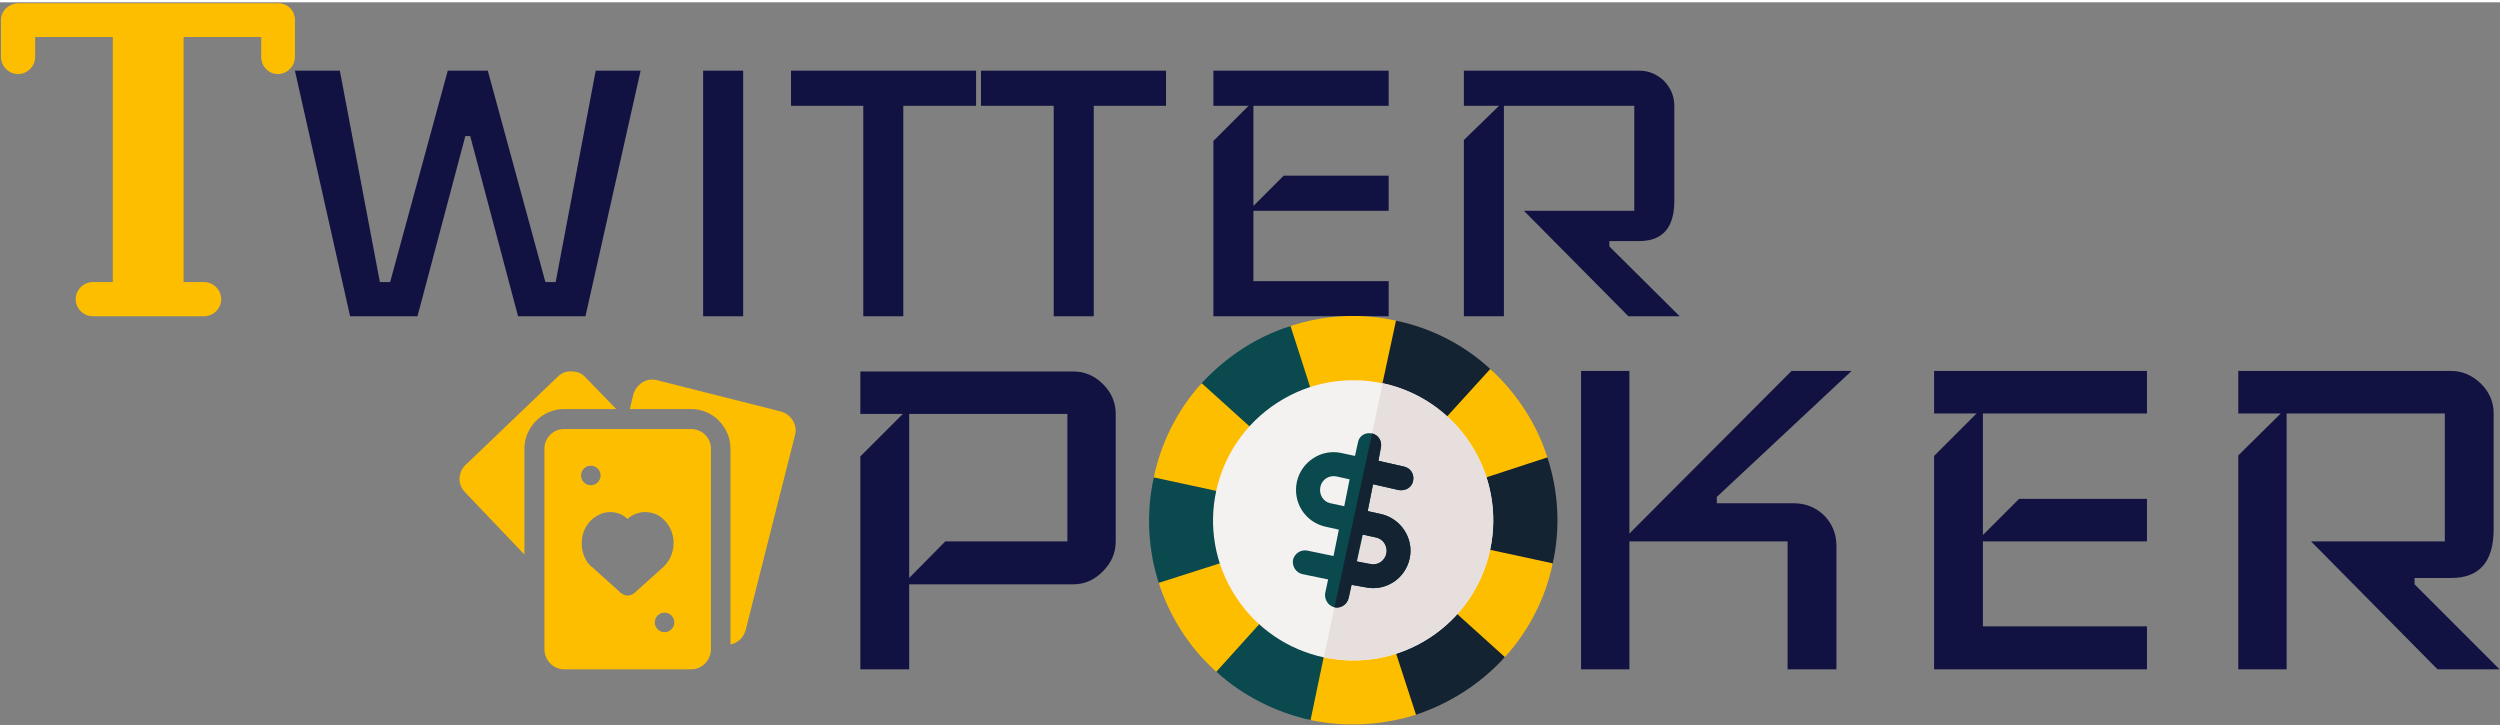 <svg version="1.2" xmlns="http://www.w3.org/2000/svg" viewBox="0 0 512 148" width="220" height="64">
	<rect x="0" y="0" width="512" height="148" fill="#808080" stroke="none"/>
	<title>svgexport-5 - 2024-01-24T095147</title>
	<style>
		.s0 { fill: #121242 } 
		.s1 { fill: #febe00 } 
		.s2 { fill: #0a494d } 
		.s3 { fill: #142332 } 
		.s4 { fill: #f4f1f1 } 
		.s5 { fill: #e7dfdd } 
	</style>
	<path id="Layer" class="s0" d="m122 14h9.2l-11.3 50.3h-13.8l-9.8-36.9h-1l-9.8 36.9h-13.8l-11.3-50.3h9.2l8.2 43.3h2.1l11.8-43.3h8.2l11.8 43.3h2.1zm30.2 0v50.3h-8.2v-50.3zm47.7 0v7.2h-14.9v43.1h-8.2v-43.1h-14.8v-7.2zm38.9 0v7.2h-14.8v43.1h-8.2v-43.1h-14.9v-7.2zm45.6 43.1v7.2h-35.9v-35.9l7.2-7.2h-7.2v-7.2h35.9v7.2h-27.7v20.5l6.2-6.2h21.5v7.2h-27.7v14.4zm45.2-7.1l14.4 14.3h-10.5l-21.4-21.6h22.6v-21.5h-26.7v43.1h-8.2v-36.1l7.2-7h-7.2v-7.2h35.9q2.9 0 5.1 2.1 2.1 2.2 2.1 5.1v19.5q0 8.2-7.2 8.2h-6.1z"/>
	<path id="Layer" fill-rule="evenodd" class="s0" d="m228.5 84.3v26.1q0 3.5-2.6 6.1-2.6 2.7-6.1 2.7h-33.6v17.4h-10v-43.6l8.7-8.7h-8.7v-8.7h43.6q3.5 0 6.1 2.6 2.6 2.6 2.6 6.1zm-34.9 26.1h25v-26.1h-32.4v33.6zm173.3-34.9h12.3l-27.6 25.8v1.3h15.8q3.6 0 6.2 2.5 2.5 2.6 2.5 6.2v25.3h-10v-26.2h-32.4v26.2h-9.9v-61.1h9.9v33.3zm72.8 52.3v8.8h-43.6v-43.7l8.7-8.7h-8.7v-8.7h43.6v8.7h-33.6v24.9l7.4-7.4h26.2v8.7h-33.6v17.4zm54.8-8.6l17.4 17.4h-12.7l-25.9-26.2h27.4v-26.2h-32.4v52.4h-9.9v-43.8l8.7-8.6h-8.7v-8.7h43.6q3.4 0 6.1 2.6 2.6 2.6 2.6 6.1v23.7q0 10-8.7 10h-7.5z"/>
	<g id="Layer">
		<path id="Layer" class="s1" d="m285.9 65.2c-7.2-1.6-14.6-1.2-21.6 1.1-1.3 0.4-2 1.8-1.6 3.1l4.1 12.4c0.4 1.3 1.8 2 3 1.6 4-1.3 8.3-1.5 12.3-0.6 1.4 0.3 2.7-0.5 3-1.9l2.7-12.8c0.3-1.3-0.5-2.6-1.9-2.9z"/>
		<path id="Layer" class="s2" d="m246.1 78c5-5.4 11.2-9.5 18.2-11.7l5.5 17.1c-3.9 1.3-7.5 3.6-10.3 6.7-0.9 1-2.5 1.1-3.5 0.2l-9.7-8.8c-1-0.9-1.1-2.5-0.2-3.5z"/>
		<path id="Layer" class="s3" d="m285.9 65.2l-3.8 17.6c4.1 0.9 7.9 2.8 11 5.6 1 0.9 2.6 0.9 3.5-0.1l8.8-9.8c0.9-1 0.8-2.5-0.2-3.4-5.4-5-12.1-8.4-19.3-9.9z"/>
		<path id="Layer" class="s1" d="m305.2 75.1c5.4 4.9 9.5 11.2 11.7 18.1 0.5 1.3-0.2 2.7-1.5 3.1l-12.5 4.1c-1.3 0.4-2.7-0.3-3.1-1.6-1.3-4-3.6-7.6-6.7-10.4z"/>
		<path id="Layer" class="s3" d="m318 114.9c1.6-7.2 1.2-14.7-1.1-21.7l-17.1 5.6c1.3 3.9 1.5 8.2 0.6 12.3-0.3 1.3 0.6 2.6 1.9 2.9l12.8 2.7c1.3 0.3 2.6-0.5 2.9-1.8z"/>
		<path id="Layer" class="s1" d="m318 114.9l-17.6-3.8c-0.9 4.1-2.8 7.9-5.6 10.9-0.9 1-0.8 2.6 0.2 3.5l9.7 8.8c1 0.9 2.6 0.8 3.5-0.2 4.9-5.4 8.3-12 9.8-19.2z"/>
		<path id="Layer" class="s3" d="m308.2 134.1l-13.4-12.1c-2.8 3.1-6.4 5.5-10.3 6.7-1.3 0.4-2 1.8-1.6 3.1l4 12.5c0.4 1.3 1.8 2 3.1 1.6 6.9-2.3 13.2-6.3 18.2-11.8z"/>
		<path id="Layer" class="s1" d="m268.4 147c-1.4-0.3-2.2-1.6-1.9-2.9l2.7-12.9c0.3-1.3 1.6-2.1 2.9-1.9 4.1 0.9 8.4 0.7 12.3-0.6l5.6 17.2c-7 2.2-14.5 2.6-21.6 1.1z"/>
		<path id="Layer" class="s1" d="m236.3 97.3c1.5-7.2 4.9-13.9 9.8-19.3l13.4 12.1c-2.8 3.1-4.7 6.9-5.6 11-0.3 1.3-1.6 2.1-2.9 1.9l-12.9-2.8c-1.3-0.3-2.1-1.6-1.8-2.9z"/>
		<path id="Layer" class="s2" d="m236.3 97.3l17.6 3.8c-0.9 4.1-0.7 8.3 0.6 12.3 0.4 1.3-0.3 2.6-1.6 3.1l-12.5 4c-1.3 0.4-2.6-0.3-3.1-1.6-2.2-6.9-2.6-14.4-1-21.6z"/>
		<path id="Layer" class="s1" d="m249.1 137.1c1 0.9 2.5 0.8 3.5-0.2l8.8-9.7c0.9-1 0.8-2.6-0.2-3.5-3.1-2.8-5.4-6.4-6.7-10.3l-17.2 5.5c2.3 7 6.3 13.3 11.8 18.2z"/>
		<path id="Layer" class="s2" d="m268.4 147c-7.2-1.6-13.9-5-19.3-9.9l12.1-13.4c3.1 2.8 6.9 4.8 10.9 5.6z"/>
		<path id="Layer" class="s4" d="m253 121.6c-8.6-13.3-4.7-31 8.6-39.6 13.3-8.6 31-4.8 39.6 8.5 8.6 13.3 4.8 31.1-8.5 39.7-13.3 8.6-31.1 4.8-39.7-8.6z"/>
		<path id="Layer" class="s5" d="m305.2 112.1c3.3-15.5-6.6-30.8-22-34.1l-12.1 56.1c15.5 3.4 30.8-6.5 34.1-22z"/>
		<path id="Layer" fill-rule="evenodd" class="s2" d="m288.7 113.9c-0.9 4.2-5 6.8-9.1 5.9l-2.8-0.5-0.6 2.7c-0.3 1.3-1.6 2.2-2.9 1.9-1.3-0.3-2.1-1.6-1.9-2.9l0.6-2.8-5.3-1.1c-1.3-0.3-2.1-1.6-1.9-2.9 0.3-1.3 1.6-2.2 3-1.9l5.3 1.1 1.1-5.4-2.7-0.6c-4.2-0.9-6.8-5-5.9-9.2 0.9-4.1 5-6.8 9.1-5.9l2.8 0.6 0.6-2.7c0.2-1.4 1.5-2.2 2.9-1.9 1.3 0.3 2.1 1.6 1.8 2.9l-0.5 2.7 5.3 1.2c1.3 0.3 2.1 1.6 1.8 2.9-0.2 1.3-1.5 2.1-2.9 1.9l-5.3-1.2-1.1 5.5 2.7 0.6c4.1 0.9 6.8 5 5.9 9.1zm-13.4-10.7l1.1-5.5-2.7-0.6c-1.5-0.3-3 0.6-3.3 2.2-0.3 1.5 0.6 3 2.1 3.3zm8.7 9.7c0.3-1.5-0.7-3-2.2-3.3l-2.7-0.6-1.2 5.5 2.7 0.6c1.6 0.3 3-0.7 3.4-2.2z"/>
		<path id="Layer" fill-rule="evenodd" class="s3" d="m273.3 123.9l7.7-35.6c1.3 0.3 2.1 1.6 1.8 2.9l-0.5 2.7 5.3 1.2c1.3 0.3 2.1 1.6 1.8 2.9-0.2 1.3-1.5 2.1-2.9 1.9l-5.3-1.2-1.1 5.5 2.7 0.6c4.1 0.9 6.8 5 5.9 9.1-0.9 4.2-5 6.8-9.1 5.9l-2.8-0.5-0.6 2.7c-0.3 1.3-1.6 2.2-2.9 1.9zm4.5-9.4l2.8 0.5c1.5 0.4 3-0.6 3.3-2.1 0.3-1.5-0.6-3-2.1-3.3l-2.8-0.6z"/>
	</g>
	<g id="Layer">
		<path id="Layer" class="s1" d="m57 0.2h-22.7-7.6-22.9c-1.9 0-3.6 1.5-3.6 3.4v7.6c0 1.9 1.6 3.5 3.5 3.5 1.9 0 3.5-1.6 3.5-3.5v-4.1h15.9v50.2h-4.1c-1.9 0-3.5 1.6-3.5 3.5 0 1.9 1.6 3.5 3.5 3.5h22.8c1.9 0 3.5-1.6 3.5-3.5 0-1.9-1.6-3.5-3.5-3.5h-4.2v-50.2h15.9v4.1c0 1.9 1.5 3.5 3.4 3.5 1.9 0 3.5-1.6 3.5-3.5v-7.6c0-1.9-1.5-3.4-3.4-3.4z"/>
	</g>
	<g id="Layer">
		<path id="Layer" class="s1" d="m126.2 83.3l-6.3-6.5c-0.7-0.8-1.7-1.2-2.8-1.2-1.1-0.1-2.1 0.3-2.9 1.1l-18.8 18c-0.8 0.7-1.2 1.7-1.3 2.8 0 1.1 0.4 2.1 1.2 2.9l12.1 12.7v-21.7c0-4.4 3.7-8.1 8.1-8.1z"/>
		<path id="Layer" class="s1" d="m159.9 83.8l-25.3-6.4c-1-0.3-2.1-0.1-3 0.4-0.9 0.6-1.6 1.5-1.9 2.5l-0.7 3h12.6c4.4 0 8 3.7 8 8.1v40.1q0.7-0.1 1.3-0.5c0.9-0.5 1.5-1.4 1.8-2.4l10.1-39.9c0.6-2.1-0.7-4.3-2.9-4.9z"/>
		<path id="Layer" fill-rule="evenodd" class="s1" d="m145.6 91.4v41.1c0 2.2-1.8 4.1-4 4.1h-26.1c-2.2 0-4-1.9-4-4.1v-41.1c0-2.2 1.8-4 4-4h26.1c2.2 0 4 1.8 4 4zm-26.6 5.5c0 1.1 0.9 2 2 2 1.1 0 2-0.9 2-2 0-1.1-0.9-2-2-2-1.1 0-2 0.9-2 2zm10.9 24.1l6-5.4q0 0 0 0c1.5-1.4 2.3-3.6 2-5.8-0.3-2.1-1.5-3.8-3.2-4.8q-1.2-0.6-2.6-0.6c-1.3 0-2.6 0.5-3.6 1.4-0.9-0.9-2.2-1.4-3.5-1.4q-1.4 0-2.6 0.7c-1.7 0.9-2.9 2.6-3.2 4.7-0.3 2.2 0.4 4.4 1.9 5.8q0.1 0 0.1 0l6 5.4c0.4 0.3 0.9 0.5 1.3 0.5 0.5 0 1-0.2 1.4-0.5zm8.2 6c0-1.1-0.9-2-2-2-1.1 0-2 0.9-2 2 0 1.1 0.9 2 2 2 1.1 0 2-0.9 2-2z"/>
	</g>
</svg>